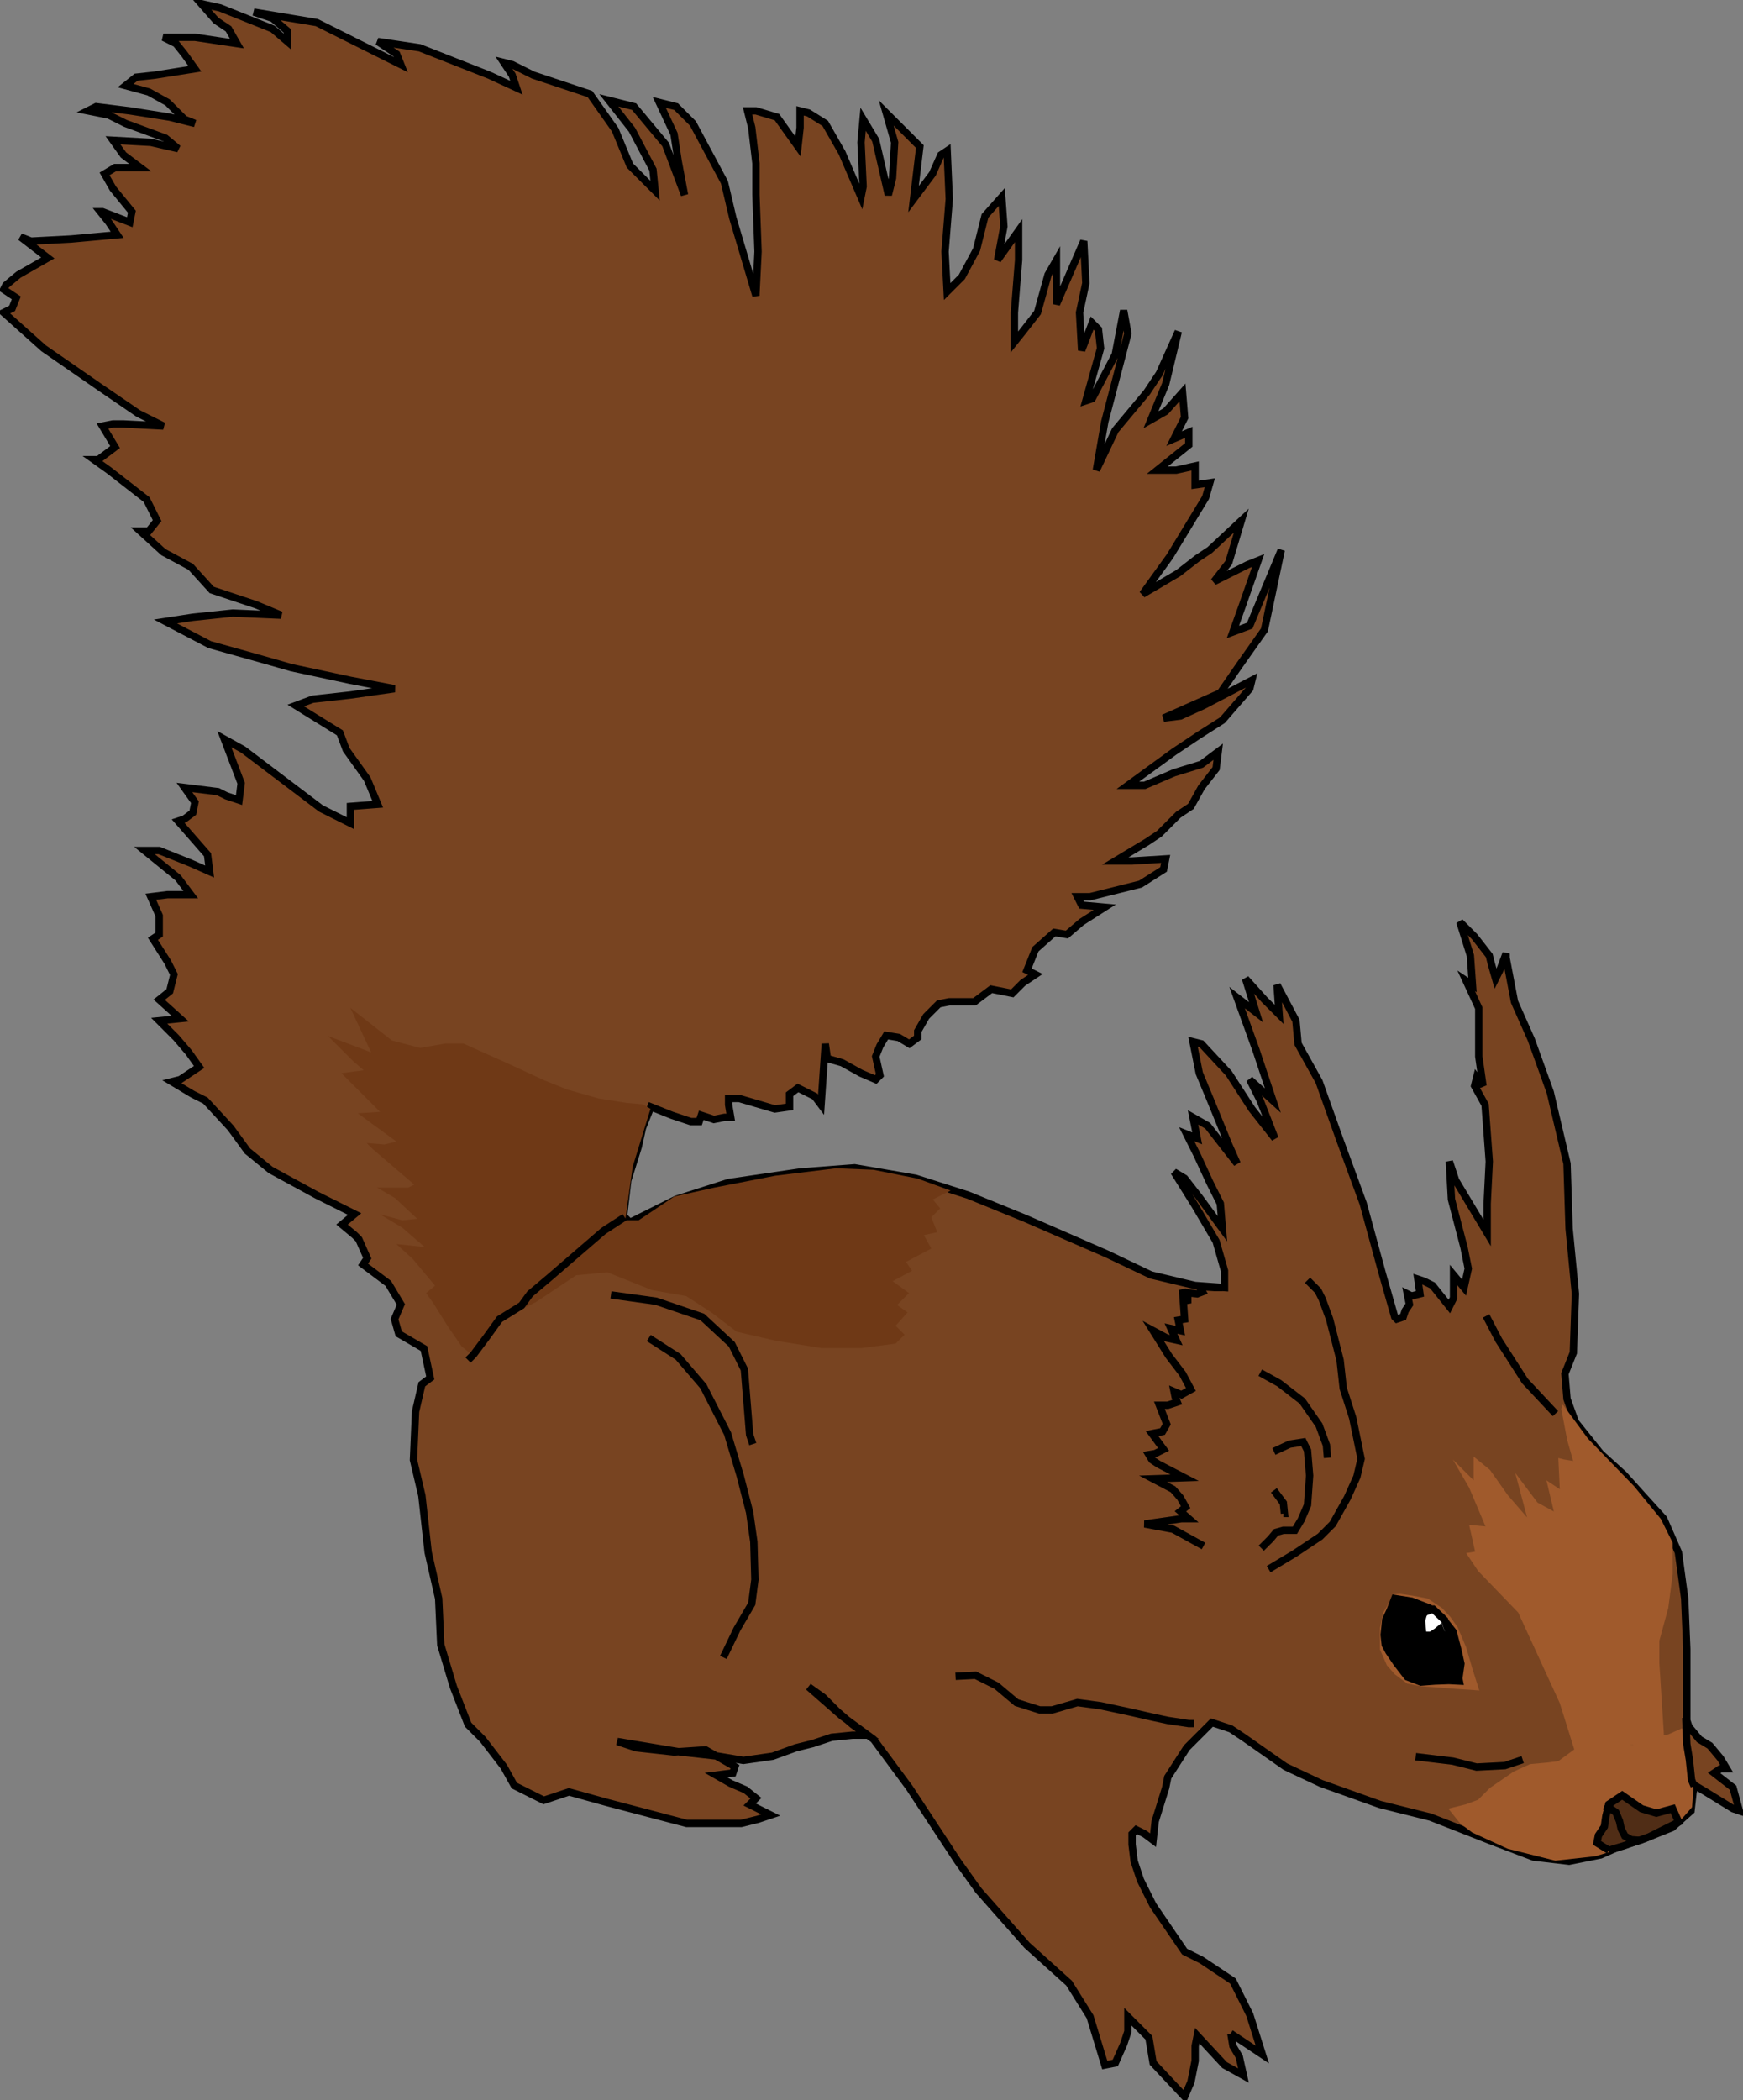 <?xml version="1.0" encoding="UTF-8" standalone="no"?>
<!-- Created with Inkscape (http://www.inkscape.org/) -->
<svg xmlns:inkscape="http://www.inkscape.org/namespaces/inkscape" xmlns:rdf="http://www.w3.org/1999/02/22-rdf-syntax-ns#" xmlns="http://www.w3.org/2000/svg" xmlns:cc="http://creativecommons.org/ns#" xmlns:dc="http://purl.org/dc/elements/1.1/" xmlns:sodipodi="http://sodipodi.sourceforge.net/DTD/sodipodi-0.dtd" xmlns:svg="http://www.w3.org/2000/svg" xmlns:ns1="http://sozi.baierouge.fr" xmlns:xlink="http://www.w3.org/1999/xlink" id="svg2" sodipodi:docname="squirrel.svg" viewBox="0 0 1185 1427.9" sodipodi:version="0.32" version="1.0" inkscape:output_extension="org.inkscape.output.svg.inkscape" inkscape:version="0.46">
<rect x="0" y="0" width="1185" height="1427.9" fill="#808080" stroke="none"/>
<sodipodi:namedview id="base" bordercolor="#666666" inkscape:pageshadow="2" guidetolerance="10" pagecolor="#ffffff" gridtolerance="10000" inkscape:window-height="746" inkscape:zoom="0.25" objecttolerance="10" showgrid="false" borderopacity="1.0" inkscape:current-layer="layer1" inkscape:cx="533.59949" inkscape:cy="726.71989" inkscape:window-y="32" inkscape:window-x="0" inkscape:window-width="1280" inkscape:pageopacity="0.0" inkscape:document-units="px"/>
<g id="layer1" inkscape:label="Layer 1" inkscape:groupmode="layer" transform="translate(255.36 618.71)">
<path id="path2456" style="fill-rule:evenodd;stroke:#000000;stroke-width:5;fill:#784421" d="m581.43 763.79l21.43 14.29-8.57-27.15-11.43-22.85-21.43-14.29-11.43-5.71-21.43-31.43-8.57-17.14-4.29-12.86-1.42-11.43v-7.14l2.85-2.86 5.72 2.86 5.71 4.28 1.43-12.85 7.14-22.86 1.43-7.14 12.86-20 17.14-17.15 12.86 4.29 8.57 5.71 28.57 20 24.29 11.43 40 14.29 34.28 8.57 40 15.71 30 11.43 24.29 2.86 21.43-4.29 12.85-5.71 14.29-4.29 21.43-8.57 12.86-11.43 1.42-12.85 1.43-4.29 7.15 4.29 18.57 11.42 4.28 1.43-4.28-15.71-12.86-10 4.29-2.86h4.28l-4.28-7.14-7.15-8.57-7.14-4.29-7.14-8.57-1.43-4.29v-20-28.57l-1.43-34.28-4.29-31.43-10-22.86-14.28-15.71-12.86-14.29-15.71-14.28-17.15-21.43-5.71-15.72-1.43-17.14 5.72-14.29 1.42-40-4.28-44.28-1.43-44.29-11.43-48.57-12.86-35.714-11.42-25.714-5.72-30v-2.857l-4.28 11.429-2.86 5.714-2.86-10-1.43-5.714-10-12.858-10-9.999 7.15 22.858 1.42 20-4.28-2.858 8.57 18.572v32.857l2.86 20.005-4.29-5.72-1.43 5.72 7.15 12.85 2.85 38.57-1.43 28.58v20l-21.42-35.72-4.29-12.86 1.43 25.72 8.57 32.86 2.86 14.28-2.86 12.86-7.14-8.57v15.71l-2.86 5.72-11.43-14.29-5.71-2.86-4.29-1.43 1.43 10-5.71 1.43-2.86-1.43 1.43 7.15-2.86 4.28-1.43 4.29-4.28 1.43-1.43-1.43-8.57-30-12.86-47.14-15.72-42.86-14.28-40-14.29-25.716-1.43-15.715-12.85-24.285 1.43 20-10-10-12.86-14.286 7.14 22.857-12.86-10 12.86 35.714 7.14 21.431 4.29 12.86-15.71-14.29 7.14 14.29 10 25.71-15.72-20-15.71-24.29-18.57-19.996-5.72-1.429 4.29 21.425 7.14 17.15 12.86 31.43 5.71 12.85-20-25.71-10-5.72 2.86 14.29-7.14-2.86 7.14 14.29 8.57 18.57 7.15 14.29 1.42 17.14-15.71-21.43-10-12.86-7.14-4.28 14.28 22.85 14.29 24.29 5.71 20v11.43l-20-1.43-30-7.14-30-14.29-55.71-24.28-38.57-15.72-35.72-11.43-41.43-7.14-37.14 2.86-48.57 7.14-35.71 11.43-31.43 15.71-4.29-4.28 2.86-24.29 7.14-22.86 2.86-12.85 5.71-14.29 14.29 5.72 12.86 4.28h5.71l1.43-4.28 8.57 2.85 7.14-1.43h4.29l-1.43-8.57v-4.28h7.14l24.29 7.14 10-1.43v-8.57l5.71-4.29 11.43 5.72 4.29 5.71 2.85-41.426 1.43 9.996 10 2.86 12.86 7.14 10 4.29 2.86-2.86-2.86-12.855 2.86-7.143 4.28-7.143 8.57 1.429 7.15 4.286 5.71-4.286v-4.286l5.72-10 8.57-8.571 7.14-1.429h17.14l11.43-8.571 14.29 2.857 7.14-7.143 8.57-5.714-5.71-2.857 5.71-14.286 12.86-11.429 8.57 1.429 10-8.572 15.71-10-15.71-1.429-2.86-5.714h8.57l34.29-8.572 15.71-10 1.43-7.143-22.85 1.429h-11.43l14.28-8.572 7.15-4.285 8.57-5.715 12.85-12.857 8.58-5.714 7.14-12.857 10-12.857 1.43-11.431-11.43 8.574-18.57 5.714-20 8.571h-11.43l15.71-11.428 15.72-11.431 17.14-11.43 15.71-10 18.58-21.42 1.42-5.72-32.85 17.14-15.72 7.15-11.43 1.43 38.58-17.15 12.85-18.57 17.15-24.28 11.42-54.29-21.42 51.43-11.43 4.28 7.14-20 10-28.57-7.14 2.86-22.86 11.43 10-12.86 8.57-28.57-21.43 20-8.57 5.71-12.86 10-24.28 14.29 18.57-25.71 24.29-40 2.85-10-10 1.42v-12.85l-12.85 2.85h-12.86l21.43-17.14v-8.57l-10 4.29 7.14-14.29-1.43-17.14-11.43 12.85-10 5.72 10-24.29 8.57-35.71-12.85 28.57-8.57 12.86-21.43 25.71-12.86 27.14 5.71-32.85 15.72-60-2.86-15.72-5.71 30-15.72 30-4.28 1.43 10-35.71-1.43-12.86-4.29-4.29-7.14 18.58-1.43-25.72 4.29-20-1.43-28.57-18.57 42.86v-30l-5.72 10-7.14 25.71-10 12.86-5.71 7.14v-20l2.85-35.71v-20l-14.28 20 4.28-22.86-1.43-20-11.42 12.86-5.72 22.85-10 18.58-10 10-1.43-27.15 2.86-35.71-1.43-32.86-4.28 2.86-5.72 12.86-12.86 17.14 4.29-35.72-22.86-22.85 5.72 20-1.43 24.28-2.86 11.43-8.57-37.14-8.57-14.29-1.43 15.72 1.43 30-1.43 7.14-12.86-30-11.43-20-11.42-7.14-5.72-1.43v11.43l-1.43 12.85-14.28-20-14.29-4.28h-5.71l2.85 11.43 2.86 24.28v21.43l1.43 38.57-1.43 28.57v1.43l-15.71-52.85-5.72-24.29-21.43-40-11.42-11.43-11.43-2.86 10 21.43 2.85 18.57 4.29 22.86-12.86-34.28-21.43-25.72-17.14-4.28 15.72 20 14.28 27.14 1.43 14.28-17.14-17.14-10-24.28-17.15-24.29-38.57-12.86-14.283-7.14-5.714-1.43 5.714 8.57 2.857 8.57-18.571-8.57-47.143-18.57-28.571-4.28 12.857 8.57 2.857 7.14-57.143-28.57-42.857-7.14 12.857 4.28 10 8.57v7.15l-10-8.58-35.71-14.28-12.86-2.86 10 11.43 8.57 5.71 5.714 10-28.574-4.28h-21.43l8.58 4.28 5.71 7.15 7.14 10-27.14 4.28-12.86 1.43-7.14 5.72 15.71 4.28 12.86 7.14 7.14 7.15 4.29 4.28 7.14 2.86-17.14-4.29-27.14-4.28-22.86-2.86-5.71 2.86 14.28 2.86 11.43 5.71 27.14 10 8.57 7.14-18.57-4.28-25.71-1.43 7.14 10 11.43 8.57h-17.14l-7.15 4.29 5.72 10 12.86 15.71-1.43 7.14-18.57-7.14h-1.43l5.71 7.14 5.72 8.57-15.72 1.43-15.71 1.43-27.15 1.43-7.14-2.86 18.57 14.29-20 11.43-8.57 7.14-1.43 2.86 8.57 5.71-2.85 7.14-5.72 2.86 27.15 24.29 37.14 25.71 27.14 18.57 17.14 8.57-27.14-1.42h-7.14l-7.14 1.42 8.57 14.29-11.43 8.57h-2.86l10 7.14 25.72 20 7.14 14.29-5.72 7.14h-5.71l15.71 14.29 18.58 10 14.28 15.71 30.001 10 17.143 7.15-32.857-1.43-27.147 2.85-18.57 2.86 30 15.72 35.717 10 20 5.71 40 8.57 30 5.72-30 4.28-25.714 2.86-11.429 4.28 30 18.58 4.286 11.42 14.286 20.004 7.143 17.142-18.572 1.429v11.429l-20-10-52.857-40.004-12.86-7.14 11.431 30.001-1.428 11.428-8.573-2.857-5.71-2.857-22.86-2.857 7.14 10-1.43 7.143-5.71 4.285-4.29 1.429 20 22.857 1.43 11.429-12.85-5.715-21.43-8.571h-10l22.85 18.571 8.58 11.429h-15.72l-11.43 1.429 5.72 12.857v12.857l-4.29 2.857 10 15.714 4.29 8.572-2.86 11.428-7.14 5.715 14.28 12.857-14.28 1.428 11.43 11.429 8.57 10 7.14 10.002-12.86 8.57-5.71 1.43 14.28 8.57 8.58 4.29 17.139 18.57 11.428 15.71 15.714 12.86 31.429 17.14 25.714 12.86-8.571 7.14 8.571 7.14 2.857 2.86 5.715 12.86-2.857 4.28 17.143 12.86 8.571 14.29-4.286 10 2.857 10 17.143 10 4.286 20-5.714 4.28-4.286 18.57-1.429 32.86 5.715 24.29 4.285 38.57 7.143 31.43 1.429 31.43 8.571 28.57 10 25.71 10 10 14.286 18.57 7.143 12.86 20.004 10 17.14-5.71 25.71 7.14 54.29 14.28h37.14l11.43-2.85 8.57-2.86-14.28-7.14 4.28-4.29-7.14-5.71-10-4.29-10-5.71 11.43-1.43 1.43-4.29-20-11.43-21.43 1.43-25.72-2.85-12.85-4.29 42.85 7.14 25.72 2.86 17.14 2.86 20-2.86 15.71-5.71 11.43-2.86 12.86-4.29 14.29-1.43h10l-10-7.14-10-8.57-10-10-10-7.14 22.85 20 21.43 15.71 24.29 32.86 32.85 50 14.29 20 32.86 37.14 28.57 25.72 14.28 22.85 10 32.86 7.15-1.43 5.71-12.86 2.86-8.57v-10l14.28 14.29 2.86 17.14 21.43 22.86 4.29-10 2.85-14.29v-10l1.43-7.14 18.57 20 12.86 7.14-2.86-12.85-4.28-7.15-1.43-8.57z"/>
<path id="path2488" style="fill-rule:evenodd;fill:#a05a2c" d="m737.41 621.03l-8.08-10.1 12.12-3.03 8.08-3.04 8.08-8.08 16.17-11.11 11.11-5.05 11.11-1.01 8.08-1.01 15.15-11.11 16.17-3.03 10.1 2.02 9.09 1.01 9.09-4.04 15.15-3.03 9.09-4.04 3.03 2.02 3.03 29.29 2.03 10.1-1.01 12.13-7.08 8.08-20.2 11.11-15.15 7.07-23.23 7.07-27.28 3.03-32.32-8.08-24.25-11.11-8.08-6.06z"/>
<path id="path2492" style="fill-rule:evenodd;stroke:#000000;stroke-width:5;fill:#502d16" d="m838.43 639.21l-8.08-5.05 1.01-5.05 4.04-6.06 1.01-7.07 2.02-8.08 9.09-6.07 13.13 9.1 10.1 3.03 11.11-3.03 4.04 9.09-20.2 10.1-17.17 6.06-10.1 3.03z"/>
<path id="path2458" style="stroke:#000000;stroke-width:5;fill:none" d="m835.36 609.15l4.28 1.78 3.57 2.5 2.5 6.08 1.08 5 2.5 5 4.28 2.5 4.64 0.35h2.15"/>
<path id="path2460" style="stroke:#000000;stroke-width:5;fill:none" d="m890.71 549.15l0.72 17.86 1.78 10.71 1.43 13.57 1.79 4.29"/>
<path id="path2466" style="fill-rule:evenodd;fill:#a05a2c" d="m689.64 469.86l-4.64 7.86-2.14 10.36v14.64l4.64 10.71 5.36 6.08 8.57 6.42 9.64 1.79 10 0.71 13.93 1.08 11.07 0.71 4.29 0.36-4.65-14.65-4.28-14.64-5.72-13.57-5-7.14-5.71-6.07-9.64-6.43-9.29-1.79-9.64-1.43-3.93 0.36-2.86 4.64z"/>
<path id="path2462" style="fill-rule:evenodd;stroke:#000000;stroke-width:5;fill:#000000" d="m692.86 468.08l11.43 1.78 12.14 4.65 8.21 6.07 7.86 10 3.21 12.14 2.15 9.64-1.43 10 0.36 1.79-7.15-0.36-9.64 0.36-9.29 0.71-9.28-3.57-7.14-9.28-5.36-7.86-2.5-4.64-0.72-6.79 1.08-10.36 2.85-6.07 3.22-8.21z"/>
<path id="path2464" style="fill-rule:evenodd;stroke:#000000;stroke-width:5;fill:#ffffff" d="m718.93 475.22l-5.72 2.14-1.07 1.79-1.07 3.93 0.72 7.85 1.42 4.65 1.43-0.72v-1.78h2.86l3.93-2.5 2.14-1.79 1.07 2.86-0.35 2.5-0.36 1.43 1.07 0.71 1.07-0.71 1.79-2.86 2.14-1.07-0.36-1.07-2.85-7.86-7.86-7.5z"/>
<path id="path2468" style="stroke:#000000;stroke-width:5;fill:none" d="m607.14 448.08l17.86-10.72 17.14-11.43 8.57-8.57 10-17.85 6.43-14.29 2.86-12.14-5.71-27.86-6.43-20-2.15-19.29-7.14-27.85-5-13.57-2.86-5.72-7.14-7.14"/>
<path id="path2470" style="stroke:#000000;stroke-width:5;fill:none" d="m601.43 314.51l12.86 7.14 15.71 12.14 11.43 16.43 5 13.57 0.71 8.57"/>
<path id="path2472" style="stroke:#000000;stroke-width:5;fill:none" d="m610.71 368.08l10.72-5 9.28-1.43 2.86 5.71 1.43 17.15-1.43 20-4.28 10-4.29 7.14h-7.86l-5 1.43-3.57 4.28-6.43 6.43 0.72-0.71"/>
<path id="path2474" style="stroke:#000000;stroke-width:5;fill:none" d="m610.71 394.51l6.43 8.57 0.72 7.14h-0.72"/>
<path id="path2476" style="stroke:#000000;stroke-width:5;fill:none" d="m562.86 432.36l-20.72-11.43-19.28-3.57 25-3.57h5l-5.72-5 3.57-2.86-3.57-6.42-5-5.72-13.57-7.14 21.43-0.72-17.86-9.28-4.28-2.86-2.15-3.57 4.29-0.71 5.71-2.86-7.85-10.72 7.14-1.42 2.86-5-5-12.86h5.71l6.43-2.14-1.43-3.58-0.71-3.57 5 2.15 6.43-3.58-5.72-10.71-9.28-12.14-10.72-17.15 9.29 5 6.43 1.43-3.58-7.85 6.43 1.42-1.43-7.14 4.29-0.71-1.43-20 3.57 9.28v-7.14l6.43 0.71 3.57-1.42-2.14-3.58 10.71 0.72h5"/>
<path id="path2478" style="stroke:#000000;stroke-width:5;fill:none" d="m802.14 342.36l-20.71-22.14-17.86-27.86-8.57-16.43"/>
<path id="path2498" style="fill-rule:evenodd;fill:#6f3916" d="m186.88 135.14l-12.12 39.4-5.05 36.37h9.09l24.24-16.17 27.27-6.06 41.42-8.08 41.42-5.05 25.25 1.01 30.31 6.06 22.22 8.08-12.12 6.06 5.05 6.06-6.06 6.06 4.04 10.11-9.09 2.02 5.05 9.09-17.18 9.09 4.05 6.06-13.14 7.07 11.11 8.08-8.08 8.08 7.07 5.05-8.08 9.1 6.06 6.06-6.06 6.06-23.23 3.03h-27.27l-31.32-5.05-26.26-6.06-17.18-13.14-17.17-11.11-23.23-4.04-30.31-12.12-21.21 2.02-27.27 18.18-12.125 6.06-15.153 10.11-10.101 12.12-8.081 6.06-5.051-4.04-9.092-13.13-10.101-16.17-5.051-7.07 6.061-5.05-15.152-18.18-11.112-10.1 19.193 2.02-15.152-13.13-15.152-9.1 15.152 4.05 10.101-1.02-15.152-14.14-12.122-7.07h21.213l4.041-2.02-28.284-24.24-4.041-4.04 12.122 1.01 8.081-2.02-26.264-19.2 15.152-1.01-13.132-13.13-13.132-13.13 15.153-2.02-7.071-6.06-17.173-17.174 29.294 11.112-14.142-30.305 28.285 22.224 19.193 5.05 17.172-3.03h12.122l29.294 13.133 26.267 12.12 15.15 6.06 21.21 6.06 19.2 3.03 11.11 1.01 5.05 3.03z"/>
<path id="path2480" style="stroke:#000000;stroke-width:5;fill:none" d="m169.29 208.79l-14.29 9.29-20.71 17.85-15.72 13.58-13.57 11.42-5.714 7.86-15 9.29-9.286 12.85-8.571 11.43-3.572 3.57"/>
<path id="path2482" style="stroke:#000000;stroke-width:5;fill:none" d="m160 261.65l30.71 4.28 31.43 10.72 20 18.57 8.57 17.14 3.58 44.29 2.14 6.43"/>
<path id="path2484" style="stroke:#000000;stroke-width:5;fill:none" d="m185.71 290.93l20 12.86 17.15 20 16.43 32.14 8.57 28.58 6.43 25 2.85 20 0.72 25.71-2.15 16.43-10 17.14-9.28 19.29"/>
<path id="path2486" style="stroke:#000000;stroke-width:5;fill:none" d="m394.29 520.93l13.57-0.71 14.28 7.14 13.57 11.43 15.72 5h8.57l17.14-5 15.72 2.14 20 4.29 15.71 3.57 10 2.14 14.29 2.15h3.57"/>
<path id="path2490" style="stroke:#000000;stroke-width:5;fill:none" d="m707.11 575.57l25.25 3.03 16.16 4.04 19.2-1.01 12.12-4.04"/>
<path id="path2494" sodipodi:nodetypes="ccccccccccccccccccccccccccccccccccccccccc" style="fill-rule:evenodd;fill:#a05a2c" d="m815.19 571.53l-10.1-32.33-28.28-61.61-27.28-28.29-8.08-12.12 6.06-1.01-4.04-18.18 11.11 1.01-11.11-26.27-11.11-19.19 14.14 14.14v-16.16l11.11 9.09 12.13 17.17 13.13 15.16-8.08-30.31 15.15 20.2 11.11 6.07-5.05-21.22 9.09 6.06-1.01-21.21 4.04 1.01 6.06 1.01-4.04-14.14-4.04-21.22 1.01-3.03 17.17 23.24 31.32 32.32 18.18 22.23 8.08 16.16v21.21l-3.03 23.23-6.06 22.23v15.15l3.03 47.48v4.04l-20.2 4.04-13.01-0.02-7.83-0.26-6.31 0.25-13.26 4.07z"/>
</g>
</svg>

